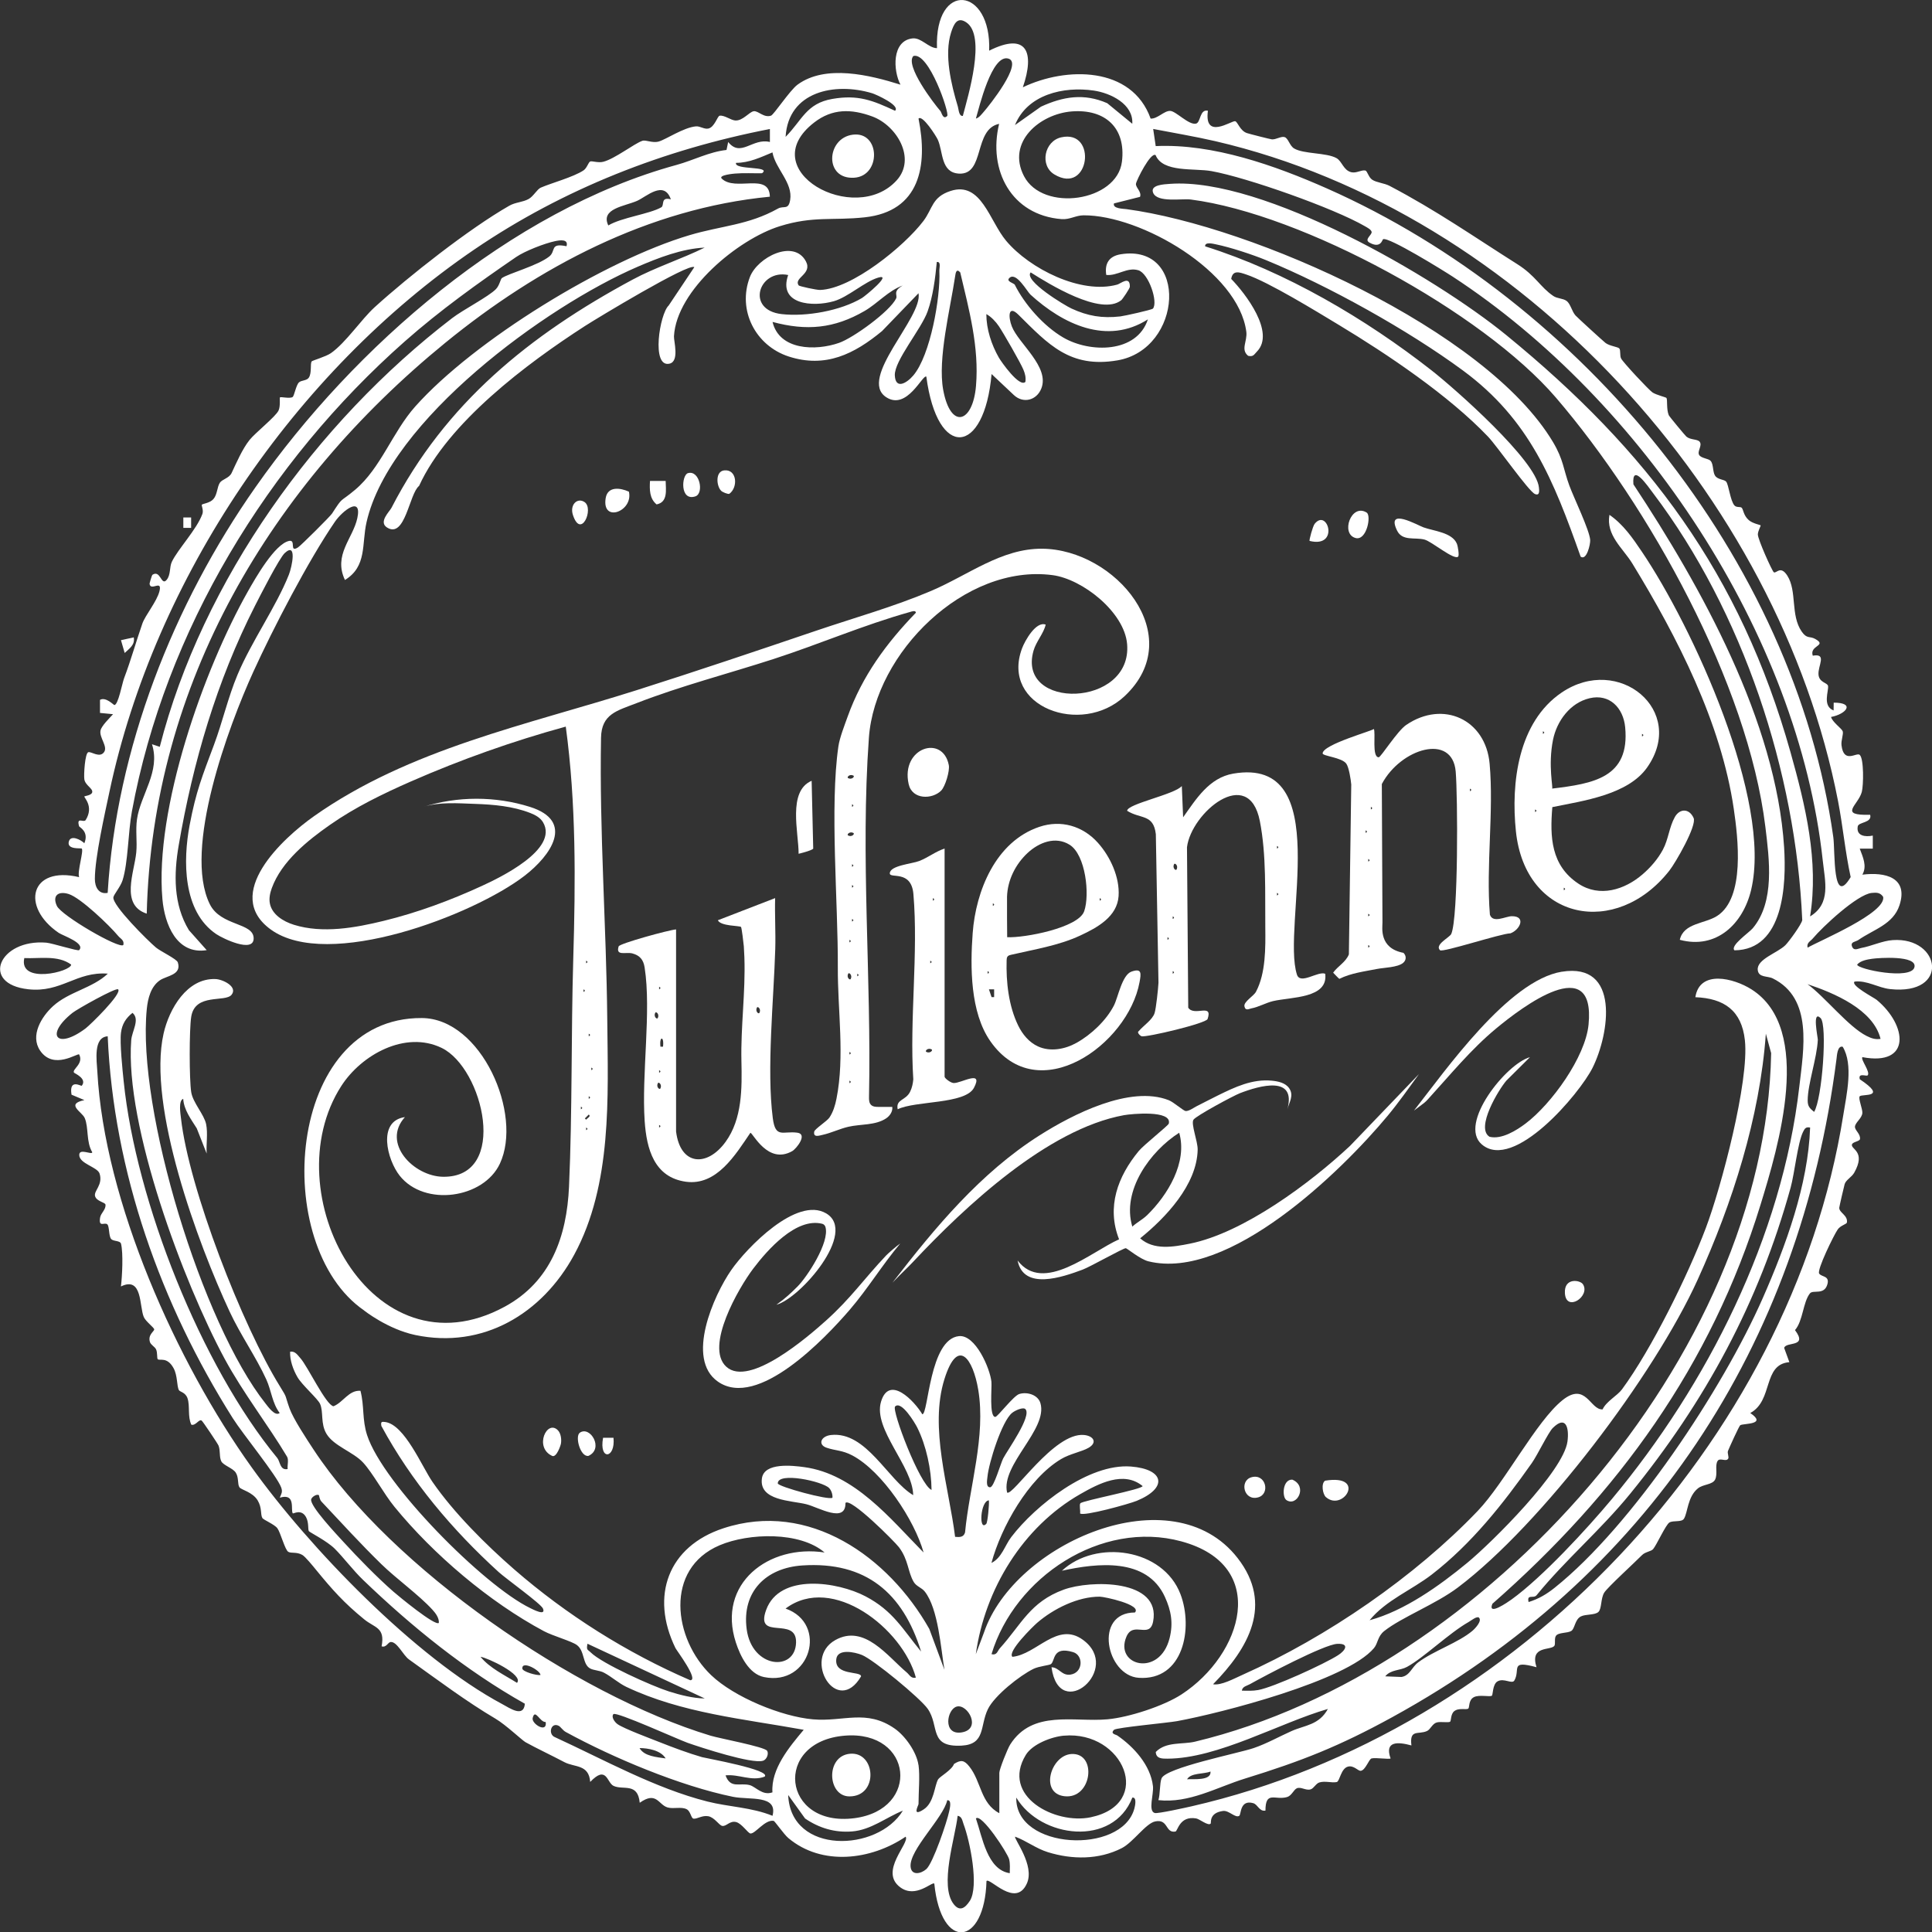 <?xml version="1.0" encoding="UTF-8"?>
<svg id="Ebene_2" data-name="Ebene 2" xmlns="http://www.w3.org/2000/svg" viewBox="0 0 635.01 635.1">
  <rect x="0" y="0" width="635.01" height="635.1" fill="#333333" stroke="none"/>
  <defs>
    <style>
      .cls-1 {
        fill: #fff;
      }
    </style>
  </defs>
  <g id="Ebene_1-2" data-name="Ebene 1">
    <g id="Logo">
      <path class="cls-1" d="M325.05,16.69c12.55-6.32,15.07.55,11.14,12,14.19-6.8,35.81-7,42,10.29,2.24.14,4.41-2.59,6.42-2.53,1.91.06,6.12,4.74,8.5,4.18,1.58-.37,1.17-4.86,3.91-4.22-1.34,9.73,7.78,3.17,8.95,3.43.85.19,1.55,3.11,3.86,3.9.72.25,7.8,2.05,8.23,2.07,1.38.08,2.97-1.07,4.12-.76,1.26.34,1.67,2.85,3.16,3.74,3.18,1.89,10.63,1.33,13.95,3.19,1.81,1.02,2.25,3.98,4.83,4.62,1.67.42,3.27-.8,4.6-.56.74.13,1.01,2.18,2.31,3.04,1.44.95,3.97,1.1,5.71,2.02,15.43,8.09,27.82,16.79,41.97,25.73,6.05,3.82,7.47,7.48,11.83,10.45,1.35.92,3.14.73,4.37,1.63,1.29.95,1.73,3.45,2.93,4.78.62.7,8.96,8.31,9.84,9.01,1.32,1.05,4.18,1.29,4.58,1.86.46.64.09,2.35.56,3.26.68,1.33,9.08,10.31,10.3,11.15s4.46,1.59,4.61,1.82c.4.6-.06,3.72.76,5.67.17.42,5.4,6.72,5.8,7.05,1.37,1.14,3.63.77,4.35,1.68.97,1.23-.89,3.16-.16,4.35.68,1.1,3.02,1.15,3.73,1.9,1.05,1.11.66,3.65,1.51,4.92.9,1.34,2.99,1.18,3.63,1.94.84,1.01,1.35,6.26,2.72,7.82.68.78,1.93.34,2.37.75.61.57.54,2.51,2.37,4.1,1.27,1.1,3.75,1.54,3.88,1.71.1.12-.93,1.92-.92,2.99.02,1.66,4.68,12.03,5.24,12.41.81.56,2.18-2.4,4.43,1.1,3.28,5.1.99,12.96,4.74,18.4,1.74,2.52,2.62,1.41,4.43,2.42,4.14,2.31-1.97,2.05-.79,5.51,4.82-.85,1.61,3.3,1.89,6.27.24,2.57,2.9,2.59,3.12,3.64.33,1.58-1.98,6.61,1.84,8.09l.03-2.56c7.17-.02,4.15,3.76-.87,4.7.41,1.66,3.49,3.79,3.82,4.67.35.96-.59,3.03-.38,4.67.76,6.13,4.92,2.21,5.97,3.11,1.43,1.23,1.27,10.1.69,12.22-1.22,4.42-7.85,7.78,2.76,7.48.69,2.7-3.8,2.34-4.08,3.8-.58,3.13,2.41,3.58,4.94,3.04v4.29s-4.29,0-4.29,0c1.04,2.81,2.47,5.72.86,8.55,7.53-.93,15.19.9,12.2,10.06-2.07,6.31-8.51,7.93-13.49,11.4-.94.65-2.66.56-2.12,2.09.58,1.67,2.02.73,3.04.55,3.31-.59,6.93-2.36,10.36-2.59,15.86-1.08,18.88,18.26-.89,16.1-3.94-.43-7.53-2.92-11.65-2.47-1.45,1.24,6.37,5.28,7.26,6.01,10.06,8.35,11.46,21.87-4.69,18.83-.7.74,2.75,4.92,1.71,5.99-.4.41-3.2-.97-2.57,1.28,9.33,6.24.88,4.75-.01,5.58-.61.57.97,4.26.85,5.53-.16,1.75-2.31,3.07-2.43,4.45-.1,1.21,1.88,2.38,1.65,4.09-.1.79-2.4.89-2.64,1.79-.43,1.63,4.72,2.24.73,9.3-.8,1.41-2.73,2.36-3.13,3.73-.23.79-1.71,7.21-1.76,7.7-.18,1.66,2.9,2.49,2.5,4.93-.09.52-2.08.94-3,2.24-1.28,1.83-6.91,13.34-6.12,14.52s3.47.67,2.73,3.45c-1.02,3.81-4.71,1.76-5.76,3.07-2.29,2.87-2.27,9.05-4.91,12.07,4.36,5.81-2.96,3.66-3.56,5.85l1.71,4.68c-8.86.75-5.21,12.59-12.85,16.72,5.71,3.89-2.2,3.36-3.28,4-.4.24-3.58,7.32-4.03,8.42-.32.78.4,2.04.05,2.59-.73,1.14-2.74-.47-3.49.77-.93,1.53.11,4.23-.8,6.08-.86,1.75-3.93,1.51-5.66,2.91-3.43,2.78-3.32,7.96-4.59,9.98-.77,1.22-3.47.47-4.77,1.23-1.21.71-4.22,7.42-5.37,8.76-.66.76-2.58.88-3.63,1.95-2.28,2.33-11.45,10.69-12.46,12.39-1.15,1.94-.76,5.17-1.86,6.28s-4.21.7-5.79,1.5c-1.98,1-1.97,4.04-3.15,4.77-1.3.8-4.24.42-5.05,1.62-.6.88-.06,2.72-.53,3.3-1.29,1.59-8.11-.21-5.85,7-8.89-2.42-5.22.72-7.26,4.33-.78,1.39-3.48-.95-5.61.36-1.56.95-1.44,4.36-1.78,4.65-.63.53-4.12-.43-5.93.5s-1.41,3.4-1.82,3.74c-.66.54-3.16-.36-4.68.9-1.14.95-.97,3.13-1.29,3.4-.54.46-3.08-.1-4.43.28-1.45.42-2.05,2.29-3.19,2.81-2.83,1.3-5.8-.77-5.12,4.74-4.42-1.21-8.92-1.51-6.85,4.27-.42.38-4.86-.34-6.25,0-.88.21-2.03,3.98-3.6,4.07-.87.05-2.24-1.85-4.12-1.39-2.39.59-2.72,4.86-3.73,5.08-1.6.36-3.78-.45-5.7.13-1.17.36-1.85,2-2.92,2.29-1.59.44-3.21-.97-4.51-.36-1.03.48-1.68,2.42-3.18,2.87-3.96,1.16-7.1-2.21-7.12,4.45-2.01.4-2.5-2.02-4.03-2.44-4.39-1.23-3.93,3.69-4.56,4.14-1.25.9-3.41-1.83-5.33-1.58-4.74.63-3.85,3.93-4.08,4.16-.84.86-3.64-1.51-4.77-1.7-5.49-.95-6.05,4.18-6.82,4.31-3.4.59-2.26-4.22-6.64-3.33-3.1.63-7.21,6.84-10.99,8.78-7.57,3.87-16.32,3.79-24.29,1.33-3.89-1.2-7-3.7-10.75-5.09-.58.58,6.57,9.38,3.83,15.41-3.7,8.17-12.18-2.11-13.26-.84-.6,21.42-14.91,23.21-17.15.86-.72-.77-6.04,4.93-11.12,1.26-7.24-5.23,3.2-14.65,1.69-16.69-11.34,7.7-27.52,9.74-38.56.44-1.45-1.22-4.45-5.59-4.82-5.65-2.89-.47-6.01,4.28-7.61,4.16-.82-.07-2.82-3.25-4.68-3.75-2.12-.57-3.24,1.51-4.61,1.25-1.07-.2-2.5-2.8-4.61-3.18-1.99-.35-3.64.96-4.82.8-.83-.11-.93-2.42-2.24-3.09-1.81-.93-4.3-.02-6.28-.59-3.03-.86-3.61-5.48-9.16-1.54-.64-6.76-5.46-4.06-8.61-5.55-2.22-1.05-2.23-6.99-7.67-1.3-.44-5.86-5.12-4.72-8.5-6.51-3.97-2.1-9.44-4.69-12.75-6.54-1.16-.65-6.46-5.71-9.86-7.72-9.51-5.61-19.12-12.81-28.47-19.5-1.9-1.36-3.91-5.89-6-5.72-.91.08-1.45,1.94-2.98,1.42,1.2-6.27-2.26-6.04-5.71-8.86-6.7-5.45-10.51-9.77-15.85-16.29-.94-1.15-3.51-4.33-4.52-4.9-1.87-1.06-3.59-.44-4.58-1-1.1-.61-2.55-6.31-3.59-7.74-.97-1.32-4.58-2.74-4.96-3.41-.66-1.15-.05-3.31-1.53-5.76-1.68-2.78-5.41-3.46-5.98-4.3-.72-1.08-.15-3.11-1.2-4.8-.96-1.53-4.13-2.41-4.79-3.78-.69-1.45-.24-3.38-.88-5.11-.22-.6-5.13-7.91-5.53-8.22-.88-.68-2.01,1.8-3.43,1.32-1.26-2.72-.39-6.06-1.23-8.63-.66-2.02-2.52-2.14-2.84-2.72-.74-1.32-.4-4.76-1.77-7.24-2.13-3.87-4.58-2.31-5.2-2.94-.3-.3-.03-2.21-.56-3.26-.43-.86-1.71-1.43-2-2.39-.74-2.37,1.4-3.47,1.41-4.12.01-.58-2.8-2.61-3.43-4.09-1.5-3.52-.38-13.51-7.51-10.04.42-3.41.79-10.87.04-14-.28-1.16-2.55-.75-3.27-1.62-.81-.97-.53-4.16-1.26-4.8-.9-.8-2.93,1.2-2.35-2.25.25-1.46,1.97-2.64,1.76-4.24-.1-.75-2.98-1.05-3.43-2.8s2.67-3.67,1.49-7.39c-.69-2.19-6.73-3.23-6.68-6.17.04-2.27,4.29.18,4.27-.86-2.05-3.39-1.13-8.12-2.48-11.24-.88-2.04-6.4-4.57-.1-5.88l-4.23-1.78c-.9-5.44,3.18-2.7,3.37-2.94,1.86-2.34-2.39-4.07-2.55-4.3-.75-1.11,3.27-2.89,1.69-5.98-.51-.58-8.39,5.28-12.85-1.29-3.31-4.89.42-11.09,4.26-14.59,5.2-4.75,12.98-5.9,18.01-10.68-10.38-.78-15.25,6.33-26.14,5.13-15.94-1.75-9.57-16.57,5.9-15.32,1.91.16,10.43,2.86,10.81,2.46,2.16-2.29-5.37-4.76-6.73-5.69-12.53-8.55-9.4-22.13,6.73-18.3-.69-1.79,1.59-8.67.85-9.41-.2-.2-4.8.45-4.27-2.15s4.14-.64,5.13.42c1.61-3.87-1.63-5.26-1.72-5.58-.96-3.3,1.53-1.05,2.16-2.05,2.82-4.51-.67-7.43-.43-7.77.08-.12,2.32-.33,2.57-1.31.34-1.31-2.25-2.26-2.58-4.31-.22-1.35.19-8.7,1.34-8.92,1.07-.2,3.72,2,5.15-.02,1.31-1.85-1.66-4.8-1.17-7.11.33-1.55,2.98-4.07,4.12-5.35l-4.29-.42v-4.29c1.93-1.08,4.46,1.7,4.72,1.7,1.26,0,2.57-7.15,3.19-8.79,2.29-6.06,3.94-12.04,6.01-17.98.95-2.73,4.8-7.29,5.63-10.66.98-3.98-2.92.18-3.26-2.42-.03-.19.79-2.85.91-2.93,2.7-1.85,2.89,3.75,4.67,1.68,1.44-1.68.9-4.19,1.74-5.97,1.96-4.13,8.2-10.65,10.04-15.72.46-1.26-.38-2.79-.17-3.06.25-.33,2.63-.51,3.79-1.84,1.3-1.48,1.21-3.97,2.12-5.37.76-1.16,3.06-1.49,3.87-3.21,1.57-3.34,3.5-7.83,5.88-10.84,1.87-2.36,8.65-7.7,9.56-9.72.65-1.44.29-4.11.44-4.27.28-.32,3.15.48,4.16-.13.54-.33,1.12-3.87,2.07-4.79.8-.79,2.6-.52,3.29-1.62,1-1.59.37-4.46.91-5.3.19-.29,4.68-1.57,6.3-2.7,4.93-3.44,9.98-11.1,14.43-15.14,11.16-10.14,31.08-25.82,44.22-33.33,2.05-1.17,4.41-1.13,6.36-2.21,1.58-.87,2.79-3.21,3.98-3.73,3.45-1.51,10.66-3.44,14.04-5.66,1.16-.76,1.57-2.57,2.19-2.93.52-.3,2.59.53,4.33.08,3.8-.97,10.12-5.94,12.82-6.88,1.21-.42,3.3.83,5.42.22,2.4-.69,8.17-4.62,12.21-4.98,1.36-.12,2.73,1.02,4.08.72,2.08-.46,2.98-4.11,3.72-4.22,1.58-.24,3.64,1.48,5.16,1.57,2.45.14,4.54-2.79,6.01-3.04s3.31,2.25,5.7,1.46c.95-.32,6.19-8.33,8.72-10.19,9.21-6.77,23.81-3.15,33.84,0-2.44-4.61-2.9-14.47,3.98-15.21,2.86-.31,5.25,3.17,8.02,3.21-.81-22.28,17.94-20.17,17.15.86ZM316.46,38.11c1.73-6.61,7.74-26.26,1.18-30.73-2.96-2.02-4.13.44-5.04,3.31-2.33,7.3.04,17.09,2.23,24.36.29.97.32,3.18,1.63,3.06ZM311.33,38.11c.84-.84-6.03-21.17-11.13-19.7-2.81,3.09,6.64,15.49,8.91,18.1.38.44.82,3.01,2.23,1.6ZM320.76,38.97c1.05-.27,1.84-1.38,2.54-2.17,1.83-2.07,13.03-16.11,8.14-17.54-5.47-1.6-9.62,16.11-10.68,19.7ZM294.19,36.4c1.83-1.75-6.35-5.4-7.52-5.75-12.27-3.7-27.58-.63-28.46,14.33,5.4-5.43,6.78-10.99,15.37-12.47,8.45-1.46,13.23.48,20.61,3.9ZM372.16,40.68c.41-6.47-7.13-10.1-12.64-10.91-9.95-1.46-21.84,1.27-25.92,11.34l8.53-6.04c7.31-3.36,14.17-4.49,21.8-1.15l8.23,6.76ZM294.75,59.24c6.45-7.17-.03-18-8.02-20.95-6.96-2.57-13.19-2.62-19.11,1.96-20.33,15.71,13.38,34.28,27.13,18.99ZM352.29,36.62c-10.54.82-21.52,10.09-15.73,21.26,6.2,11.95,30.58,8.44,32.2-4.74,1.38-11.19-5.58-17.36-16.47-16.52ZM328.46,40.69c-8.59,1.7-4.61,16.86-13.28,16.37-6.02-.34-5.15-7.15-6.94-11.14-.49-1.1-5.04-8.32-6.34-6.94,3.14,15.57.44,30.48-17.68,32.45-10.5,1.14-16.89-.52-27.93,2.92-13.66,4.26-33.94,20.97-34.77,36.18-.09,1.58,1.87,8.24-1.47,9-6.07,1.39-3.25-16.32-.26-19.13l8.41-12.58c-1.66-1.57-32.24,16.95-35.93,19.33-19.19,12.38-45.01,31.74-54.53,52.56-3.25,2.56-4.54,17.44-10.53,13.67-2.88-1.81.84-5.25,1.45-6.45,17.73-34.4,45.41-56.81,79.23-75.01,7.62-4.1,15.98-6.73,23.73-10.54-7.51.36-15.16,3.34-22,6.28-30.17,12.99-81.51,50.46-89.14,83.95-1.65,7.23.21,14.53-7.1,19.02-3.91-8.23,2.64-13.65,4.07-20.34,1.6-7.48-4.88-2.43-7.37,1.2-8.78,12.82-20.33,35.08-26.86,49.41-8.05,17.68-23.15,58.21-14.27,76.27,3.61,7.36,14.51,5.96,14.42,11.33-.08,4.81-10.08.01-12.28-1.47-11.08-7.47-10.96-24.26-8.75-35.89,2.11-11.11,4.16-16.08,7.98-26.3,2.84-7.6,4.61-15.58,7.76-23.09,4.56-10.87,12.69-22.33,16.86-32.84,1.06-2.67,2.73-10.86-1.33-7.15-1.81,1.65-8.22,14.25-9.83,17.41-12.55,24.67-20.36,51.41-25.04,78.64-1.63,9.49-1.79,19.46,3.35,27.92l5.85,6.57c-9.92,1.54-13.82-8.57-14.55-16.72-2.64-29.6,13.52-75.46,28.12-101.25,2.45-4.33,8.79-15.48,13.47-16.53,2.49-.56-.05,4.01,2.97,2.12.95-.6,10.55-10.15,11.18-11.12,3.81-5.88,2.27-3.35,7.59-7.82,8.45-7.11,12.27-18.96,19.76-27.37,19.36-21.74,62.31-48.07,90.2-56.33,10.51-3.12,19.28-3.27,29.02-8.72,1.92-1.07,3.44.62,4.01-2.83.94-5.69-4.83-10.21-5.82-15.64-3.86,1.6-7.64,3.44-11.98,3.44-.64,2.45,11.82.94,8.56,3.41-2.96.06-5.93-.14-8.89.11-.28.02-5.44.47-4.4,1.61,4.45,4.46,15.7-2.18,15.86,5.99-39.83,3.85-76.16,23.12-106.67,48.01-57.32,46.77-96.33,111.99-98.14,187.64-8.77-2.86-4.07-13.56-3.44-20.15.34-3.59-.29-7.21.24-10.9,1.16-8.07,7.79-15.69,4.92-24.64l2.56.86c14-54.75,51.49-106.69,96.07-140.88,3.72-2.85,12-7.08,14.43-9.57,1.17-1.2,1.5-3.3,1.95-3.62,2.03-1.46,11.84-4.1,15.6-7.12,2.23-1.79.06-4.51,5.64-3.35.74-2.46-2.22-2-3.8-1.66-3.45.74-9.86,3.22-12.78,5.22-12.41,8.5-24.94,17.45-36.56,27.71-44.97,39.7-78.74,94.97-89.71,154.51-1.26,6.84-1.22,16.77-3.07,22.64-.65,2.06-2.84,4.61-3.01,5.54-.47,2.62,11.41,14.39,13.99,16.54,1.57,1.3,6.81,3.76,7.18,4.87,1.37,4.19-3.68,4.38-5.88,5.9-2.98,2.04-3.96,5.96-4.31,9.4-3.32,33.1,18.21,103.48,39.05,129.74.8,1,3.11,4.32,4.63,3.08-2.45-3.17-2.72-7.33-4.4-11.02-3.34-7.34-8.46-14.58-12.03-22.25-10.42-22.37-27.13-67.56-21.73-91.45,1.81-8.01,7.66-18.31,17.11-17.9,2.34.1,7.31,2.48,5.26,5.13-2.06,2.67-12.04-.69-13.29,7.28-.66,4.25-.66,20.5,0,24.75.54,3.47,4.24,7.33,4.9,10.53.62,3.05-.02,6.54.18,9.66l-3.26-8.29c-1.87-2.99-4.21-6.03-4.45-9.69-1.64.55-.89,4.98-.74,6.32,2.54,23.02,20.23,68.39,32.59,88.27,2.48,3.99,1.46,2.56,3.1,7.15,1.24,3.46,5.69,10.19,7.89,13.53,25.6,38.98,86.02,80.58,130.47,94.04,3.05.93,17.71,3.63,18.61,4.97.58.87-.03,2.87-1.38,3.28-3.64,1.11-20.26-4.32-24.73-5.89-3.02-1.06-23.49-10.37-24.4-9.44-.79.81.28,2.55,1.38,3.32,2.05,1.44,10.83,4.72,13.81,5.9,4.4,1.74,9.41,3.62,13.93,4.92,1.3.37,22.91,4.19,20.57,6.41-4.35,1.64-8.47-.89-12.85-.42,1.66,4.5,4.6,2.34,7.94,3.2,2,.52,4.18,3.57,7.48,2.38-.53-7.7,5.57-14.94,10.28-20.56-19.65-3.57-40.08-5.46-58.31-14.11-2.48-1.18-4.79-3.3-7.34-4.66-1.46-.78-3.37-.72-4.59-1.41-2.54-1.43-1.68-5.71-4.32-7.68-1.7-1.27-7.9-2.99-10.86-4.57-17.89-9.56-36.29-25.18-49.1-40.87-3.51-4.29-7.09-11.05-10.31-14.54s-9.6-5.41-12.01-9.41c-2.05-3.39-.94-7.2-2.13-9.87-.78-1.74-5.95-6.2-7.45-8.83-1.39-2.43-2.51-5.49-2.39-8.32,1.65-.28,2.46,1.11,3.4,2.16,2.41,2.71,8.36,15.35,10.85,15.77,3.19-1.27,5.05-5.37,8.87-5.08,1.31,5.04.51,9.39,2.17,14.54,5.2,16.08,38.35,49.5,53.65,56.89.75.36,5.26,2.76,4.16.13-.66-1.57-12.19-9.83-14.57-12-15.25-13.88-28.7-29.81-38.54-48.01-.21-1.32-.04-1.47,1.28-1.29,6.37.89,12.05,14.65,15.5,19.65,6.99,10.15,17.59,20.7,26.9,28.8,17.17,14.92,36.97,27.4,57.84,36.42,2.92.01-4.47-9.78-4.86-10.57-8.36-17.16-2.4-33.42,15.77-39.38,28.16-9.25,54.31,9.44,67.66,33.08l4.98,13.43c-1.19-7.06-2.01-19.99-6.44-25.68-1.06-1.36-2.76-1.67-3.66-3.19-1.97-3.34-1.7-7.26-4.86-11.42-1.41-1.85-15.94-16.43-17.57-14.55.11,6.87-8.84,1.44-12.86.43-4.93-1.24-15.64-1.11-14.6-8.51.75-5.28,10.03-4.22,13.94-3.68,16.56,2.28,28.23,16.93,39.2,28.06-2.97-10.62-13.55-26.65-23.38-31.88-3.36-1.79-5.63-1.56-8.56-2.58-2.85-.99-1.87-3.79,1.51-4.16,11.59-1.28,18.65,14.79,27.01,19.77-.14-9.5-13.25-21.67-10.58-30.69s10.98-.25,13.58,4.11c2.01.01,2.31-24.73,12.05-25.69,5.4-.53,10.19,10.55,10.66,15,.2,1.91-.81,11.6,1.28,11.55.79-.02,5.96-6.94,7.89-7.53,2.6-.79,6.13.26,6.94,3.02,2.51,8.6-13.07,20.24-10.96,29.37,1.81,1.38,15.41-19.84,25.28-18.92,3.09.29,4.5,2.44,1.54,4.19-2.23,1.32-6.13,1.96-9.11,3.75-10.76,6.46-19.63,22.26-22.85,34.12,3.4-1.67,4.4-5.74,6.5-8.49,8-10.48,25.48-24.27,39.33-23.2,10.95.85,12.32,7,1.89,11.29-2.39.98-17.54,5.21-18.59,4.12.16-.93-.32-2.81.1-3.33.72-.87,20.49-4.6,20.45-5.66-6.23-5.15-14.53-.76-20.48,2.64-18.87,10.79-31.36,31.24-34.34,52.63l2.69-7.15c9.93-29.32,61.83-52.11,83.35-24.47,11.89,15.27,3.54,29.68-8.06,41.49,2.66.48,6.91-1.87,9.73-3.12,27.84-12.43,56.67-32.32,77.26-53.85,8.87-9.27,19.23-29.48,27.86-36.4,7.73-6.19,9.09,3.32,13.18,3.02,1.26-2.68,4.83-4.48,6.37-6.57,9.73-13.22,21.68-37.47,27.56-53.03,5.06-13.39,14.3-48.28,12.84-61.72-1.07-9.81-6.84-13.77-16.28-14.15,1.4-9.09,12.58-6.29,18.44-2.58,20.53,13.02,8.8,51.85,3,70.73-16.27,52.96-46.85,94.97-88.15,131.22-1.7,4.19,5.16-.6,6.3-1.42,10.17-7.34,24.78-23.19,32.97-33.01,31.38-37.64,55.94-86.27,61.6-135.49,1.42-12.37,4.57-29.04-8.7-35.62-1.77-.88-4.73-.19-4.96-2.83-.3-3.51,6.51-5.55,9.09-8.1,1.15-1.14,5.33-6.86,5.54-8.24-2.09-48.67-19.54-101.37-49-140.3-1.76-2.33-7.09-10.21-6.49-2.93,22.33,33.77,46.89,77.97,49.53,119.28.78,12.24-.12,33.76-16.32,33.88-1.52-1.53,4.78-5.78,6.02-7.26,7.31-8.7,5.44-22.64,4.14-33.32-5.74-47.11-38.27-105.47-68.85-141.09-24.12-28.1-83.3-60.37-119.99-65.1-2.92-.38-11.01,1.11-12.38-2.19-1.09-2.63,3.51-2.81,5.55-2.96,30.51-2.22,86.98,30.49,110.51,49.71,46.6,38.08,76.94,78.45,93.42,137.09,4.9,17.45,9.36,35.8,6.44,53.98,6.93-4.21,4.91-11.46,4.17-18.31-8.05-74.54-59.52-151.38-121.65-191.98-2.98-1.95-21.11-13.18-22.88-12.29-.24.12-.75,3.21-4.49,1.1-1.79-1.01.83-2.48.74-3.46-.07-.79-1.51-1.51-2.22-1.92-10.22-5.93-38.78-16.02-50.44-18.11-5.7-1.02-15.98.55-18.34-5.24-1.6-1.17-6.27,8.16-6.46,9.38s1.95,2.62,1.33,4.32l-8.56,2.16c-.51,1.74,3.02,1.74,4.09,1.88,41.47,5.58,118.12,39.5,140.22,76.58,3.48,5.85,3.36,8.86,5.38,14.33,1.5,4.06,6.62,14.61,6.83,17.85.09,1.4-1.19,6.91-3.14,5.45-8.89-25.07-16.73-45-38.67-61.17-17.99-13.26-44.23-27.86-64.81-36.31-4.4-1.81-11.67-4.19-16.29-5.14-.87-.18-3.8-.96-3.64.64,26.43,8.3,52.69,23.75,74.46,40.8,7.73,6.06,34.39,29.62,35.24,38.46.08.87.39,2.84-1.29,2.15-2.08-.86-12.36-15.63-15.43-18.86-12.94-13.57-33.02-27.06-49-36.7-7.3-4.4-23.15-14.16-30.52-16.61-2.18-.73-4.4-1.57-4.9,1.46,4.67,4.79,14.58,17.65,8.45,23.89-.92.93-1.14,1.79-2.88,1.39-2.57-2.08-.2-4.79-.6-7.9-2.57-19.81-34.68-38.38-53.49-38.28-2.58.01-4.53,1.46-7.23,1.25-16.49-1.29-24.23-16.02-20.53-31.32ZM253.05,42.4c-34.8,6.76-67.75,19.6-97.1,39.57-59.1,40.23-105.1,108.11-119.97,178.24-1.58,7.44-4.78,21.59-4.8,28.67-.01,2.7,1.3,5.16,4.21,4.59,2.84-47.32,21.56-94.85,48.66-133.44,32.42-46.18,83.73-90.89,138.38-105.84,5.47-1.5,10.64-4.27,16.36-4.9l.55-2.62c4.16,5.21,7.95-1.41,13.71,0v-4.29ZM379.03,42.4l.83,5.62c18.81-.86,39.17,6.35,56.3,13.93,83.63,37.05,153.55,121.48,166.41,213.2.65,4.66-.34,23.32,5.71,13.13-1.8-8.24-2.55-16.69-4.15-24.97-19.48-100.36-104.3-193.62-204.69-216.91-6.74-1.56-13.62-2.69-20.4-4.01ZM220.5,65.53c-2.25-6.45-8.04-.87-11.09.48-4.07,1.8-12.13,2.52-9.47,8.09,4.33-2.62,13.57-3.75,17.43-5.97,1.08-.62-.36-3.54,3.13-2.61ZM40.54,310.61c.37-1.61-.91-2.03-1.71-3-2.84-3.43-12.33-12.53-16.25-13.76-3.43-1.08-5.46.5-3.89,3.9,1.47,3.17,20.45,14.22,21.84,12.86ZM594.12,311.47c4.16-2.38,25.84-11.39,24.84-16.69-.99-1.46-2.18-1.45-3.78-1.29-4.75.49-16.12,11.12-19.36,14.98-.81.96-2.08,1.39-1.7,3ZM7.99,314.9c-1.94,8.72,15.38,4.49,15.4,2.14-4.39-3.2-10.36-1.9-15.4-2.14ZM615.34,315.13c-1.64.24-3.79.59-4.93,1.91,0,1.55,17.82,5.17,18.83.85.94-3.99-11.84-3.06-13.9-2.76ZM618.1,341.46c-2.38-9.68-15.32-15.09-23.99-17.98,5.73,4.2,13.43,14.02,19.4,17.01,1.56.78,2.8,1.23,4.59.97ZM38.83,325.18c-.68-.69-13.47,6.5-14.99,7.71-9.16,7.27-5.23,12.27,4.28,5.14,1.5-1.12,12.09-11.45,10.71-12.85ZM94.32,478.74c-6.06-10.18-14.43-20.91-20.5-32.16-13.48-24.99-32.82-76.66-30.69-104.68.23-3.03,2.97-6.85.42-8.99-2.19,1.73-3.41,3.68-3.78,6.49-.44,3.33.5,12.33.89,16.09,4.04,39.34,25.4,93.31,50.47,123.72.98,1.19.86,4.14,3.41,3.64-.14-1.26.43-3.04-.21-4.1ZM598.38,334.61c-2.87-2.77-.87,6.38-.9,7.15-.29,6.1-3.33,14.51-3.33,19.98,0,1.96.73,2.57,2.11,3.72,2.66-4.28,4.43-28.62,2.13-30.84ZM436.44,561.7c-15.85,4.57-36.11,16.28-52.71,16.34-1.67,0-3.77.06-3.85-2.2,3.38-3.49,8.76-2.4,12.9-3.39,95.32-22.84,187.57-126.56,189.36-226.31l-1.74-6.39c-1.97,27.57-11.02,55.79-22.41,80.85-14.28,31.44-51.22,80.36-78.79,101.16-7.29,5.5-18.51,9.8-24.23,14.33-2.22,1.76-2.01,3.98-3.38,5.62-9.05,10.76-50.35,21.36-64.7,23.99-3.1.57-19.99,2.11-20.73,2.85-1.35,1.35.55,1.51,1.12,1.9,5.4,3.72,10.87,9.72,11.67,16.6.31,2.66-1.69,8.23.6,8.85,1.01.27,10.21-1.77,12.17-2.22,106.06-24.29,196.99-119.3,214.13-227.18,1.08-6.77,3.37-16.6-.19-22.45-1.75-.48-1.9,2.94-2.03,3.94-12.08,94.63-62.08,170.36-146.05,216.42-17.37,9.53-29.65,14.39-48.38,20.17-9.29,2.87-18.32,8.2-28.46,7.09.61-1.99.4-5.46,1.02-7.12,1.32-3.55,25.33-8.29,30.29-9.99,4.33-1.48,8.27-3.73,12.42-5.58,4.42-1.97,9.07-1.96,11.98-7.29ZM35.4,340.61c-4.81.29-3.61,8.01-3.41,11.55,2.31,42.71,26.03,95.64,50.71,130.1,18.9,26.4,53.73,62.53,82.39,77.85,2.4,1.28,7.06,4.61,7.42-.13-19.42-10.93-37.15-25.29-53.16-40.68-3.32-3.19-6.47-7.43-9.37-10.31-2.48-2.46-8.13-5.32-8.45-5.72-.39-.48.06-2.8-.95-4.64-1.54-2.79-4.16-1.03-4.33-1.21-.85-.96,1.15-6.79-4.29-5.16.5-1.31,1.02-1.84.46-3.36-1.45-3.92-12.65-17.6-15.9-22.75-23.61-37.4-39.2-81.01-41.12-125.55ZM594.96,370.6c-1.44-.28-1.79.32-2.36,1.49-1.74,3.57-2.77,13.59-4.05,18.23-10.47,37.89-28.03,70.3-52.74,100.65-9.69,11.9-21.29,21.72-30.76,33.34-1.02,1.25-3.28-.52-2.63,2.25,3.3-1.03,5.89-2.56,8.57-4.7,25.55-20.42,55.26-65.32,68.42-95.25,7.55-17.16,14.9-37.22,15.54-56ZM313.91,505.13c1.5.13,2.79.18,3.28-1.43,1.46-15.22,6.88-31.64,4.34-46.9-1.68-10.11-6.69-17.58-11.1-3.56-5.07,16.09,1.49,35.66,3.49,51.89ZM306.18,489.71c-.05-6.66-1.74-14.6-4.72-20.55-.71-1.41-5.19-8.97-7.26-6.87-1.19,1.21,8.08,25.7,11.98,27.42ZM337.03,463.15c-.74-.75-3.34.41-4.35,1.22-3.41,2.71-7.72,16.56-8.12,21.03-.08.87-.64,3.5.9,3.44,1.24-.05,3.4-7.76,4.25-9.45,1.31-2.59,9.54-13.97,7.32-16.24ZM450.15,532.54c11.44-3.08,22.99-11.34,32.11-18.87,8.16-6.74,31.63-30.05,32.94-39.9.58-4.41-.46-8.76-4.84-4.41-1.45,1.44-5.02,8.87-6.89,11.53-9.45,13.41-19.76,26.48-32.82,36.59-6.66,5.15-15.1,8.46-20.49,15.06ZM272.52,489.09c-2.2-2.23-16.89-5.39-16.88-1.53,0,1.06,16.92,5.67,17.97,4.71.1-1.07-.36-2.44-1.1-3.18ZM104.8,491.43c-.67-.48-2.31.56-2.52,1.36-.56,2.13,8.62,11.82,10.67,14.07,4.73,5.17,11.07,11.66,16.32,16.25,1.52,1.33,13.78,11.49,14.97,10.3.12-1.62-1.07-3.2-2.1-4.32-4.43-4.85-11.89-10.2-16.76-14.95-6.85-6.68-13.19-13.65-19.72-20.6-.67-.71-.75-2.05-.85-2.12ZM324.17,500.85c.45-.48,1.01-6.46.86-7.71-2.79.1-3.43,10.44-.86,7.71ZM301.9,580.11c.5,3.57,0,8.99,0,12.85,0,.4-2.33,4.42,1.73,1.73,3.42-2.26,3.49-7.76,4.71-9.85.52-.89,4.54-3.07,5.22-5.06,2.27-1.45,3.36-1.26,5.01.8,3.99,4.98,3.66,12.11,9.89,15.38v-13.28c0-1.15,2.71-7.94,3.57-9.29,7.35-11.55,20.93-7.29,31.98-8.29,7-.63,18.48-4.36,24.36-8.2,19.96-13.03,29.12-42.37-.11-50.29-26.36-7.14-54.75,11.82-62.37,37.08,1.83.45,1.92-1.02,2.76-1.95,7.04-7.78,9.91-15.23,21-19.27,8.75-3.19,32.04-3.51,29.36,10.48-1.13,5.88-6.51-.31-8.77,4.98-4.08,9.57,10.93,13.49,14.19.47,1.23-4.92.51-9.02-1.56-13.55-5.93-12.99-22.17-11.14-33.84-8.58,11.18-10.42,33.26-7.37,38.98,7.73,4.22,11.15.96,28.46-13.73,27.46-10.68-.73-14.93-21.45-1.25-21.47,2.35-2.55-10.01-5.19-11.57-5.2-7.22-.03-15.24,3.99-20.59,8.61-1.34,1.16-9.87,9.51-8.11,11.16,7.99-.79,14.75-11.71,23.16-5.6,13.17,9.57-7.81,27.48-10.31,9.03,2.5.04,3.32,2.84,6.22,2.42,4.22-.61,4.34-6.35.89-7.39-6.91-2.08-5.85,2.89-7.3,3.93-.57.41-3.9.68-5.72,1.56-4.5,2.19-12.84,8.79-15.01,13.27-2.65,5.47-.71,11.55-8.63,11.97-10.87.58-7.17-6.41-11.13-12.09-2.43-3.48-17.8-16.18-21.68-17.73-2.33-.93-7.97-2.16-8.38,1.39-.64,5.56,8.1,3.82,8.15,5.66-7.83,13.36-19.52-5.71-8.48-11.92,9.55-5.37,17.21,5.38,23.49,10.64.96.81,1.39,2.08,3,1.7-4.31-16.01-27.41-34.29-42.83-22.7,14.1,4.94,8.16,25.66-7.11,22.51-4.93-1.02-7.79-6.95-9.22-11.34-6.32-19.36,10.77-32.41,29.16-29.6-8.09-6.94-24.89-6.46-34.51-2.37-18.25,7.76-15.2,30.81-2.79,42.68,7.55,7.22,23.11,13.63,33.46,14.53,10.11.88,17.55-3.48,26.92,3.07,3.47,2.43,7.17,7.72,7.77,11.94ZM302.75,542.84c-5.97-19.3-18.18-29.68-39.02-28.31-11.92.78-19.96,8.58-18.31,20.96,1.72,12.95,16.01,14.06,16.23,4.36.2-8.86-13.58-.34-9.84-10.68,4.42-12.24,23.58-9.27,32.68-4.48,9.05,4.76,12.13,10.71,18.26,18.15ZM486.13,531.7c-.64-.65-2.67.99-3.34,1.37-6.57,3.73-14.69,11.7-20.33,14.8-2.29,1.26-5.32.83-7.16,3.11l5.34.21c2.77-.45,3.31-3.16,5.48-4.79,5.09-3.83,13.24-6.47,17.87-10.41.96-.82,3.17-3.23,2.13-4.28ZM231.64,558.25l-38.55-17.99c-.42,2.2.04,1.83,1.05,2.84,3.72,3.71,20.26,11.11,25.69,12.83,3.69,1.17,7.92,2.26,11.81,2.32ZM408.16,555.68c1.79.05,3.58.12,5.37-.2,5.03-.9,21.74-8.54,26.26-11.44,2.58-1.65,3.76-3.94-.27-3.74-4.35.21-23.82,10.52-28.75,13.28-.95.53-2.4.72-2.6,2.1ZM169.93,553.12c2.32-2.66-9.88-8.32-11.99-8.56,3.08,3.76,7.92,6,11.99,8.56ZM177.65,550.54c-.03-1.47-6.12-4.92-5.98-2.13.05,1.02,4.72,2.37,5.98,2.13ZM314.49,560.91c-3.29.84-4.71,9.45,1.51,8.51,6.79-1.03,2.11-9.43-1.51-8.51ZM179.36,565.99c-1.93.15-3.51-4.66-4.28-1.29-.43,1.89,4.86,5.14,4.28,1.29ZM253.91,596.82c1.83-7.01-7.59-5.13-13.02-6.25-17.34-3.56-39.39-12.8-54.95-21.31-.96-.53-1.68-1.7-2.28-2.01-2.62-1.36-3.67,2.85-1.18,3.76,16.02,7.36,32.85,16.77,50.01,21.11,7.11,1.8,14.55,1.9,21.42,4.7ZM277.74,570.47c-23.82,1.88-20.74,30.24,3.1,27.13,21.83-2.85,19.23-28.89-3.1-27.13ZM349.72,570.47c-4.06.35-10.38,2.76-12.56,6.34-8.27,13.57,9.61,22.96,21.34,20.49,20.97-4.42,10.79-28.52-8.79-26.82ZM218.78,577.96c-1.57-2.66-5.71-3.38-8.57-3.41,1.49,2.73,5.78,2.99,8.57,3.41ZM397.87,582.26c-2.16.91-6.49.37-7.7,2.56,1.82-.19,8.02.63,7.7-2.56ZM296.76,595.12c-5.58,2.26-10.48,6.35-16.72,6.84-5.65.44-10.8-1.1-15.43-4.26l-5.55-7.72c.8,19.73,29.46,18.74,37.69,5.15ZM372.18,590.83c-6.37,16.34-30.13,13.4-38.15,0-.41,17.17,34.64,18.85,38.8,3.65.22-.79.93-3.83-.65-3.65ZM311.34,591.69c-1.25,5.8-12.51,16.29-12.05,21.84.25,2.97,3.32,2.42,5.15.83,2.22-1.93,6.84-15.6,7.54-19.02.18-.87.96-3.8-.64-3.64ZM318.74,624.82c3.13-4.79.04-19.78-2.03-25.25-.41-1.09-.5-2.52-1.95-2.76-.78,7.14-6.12,23.01-1.26,29.1,1.97,2.47,3.71,1.24,5.24-1.1ZM331.89,615.67c.03-1.5.15-3.03-.19-4.51-.47-2.04-9.19-15.32-10.94-13.47,2.13,6.08,3.67,16.87,11.13,17.99Z"/>
      <path class="cls-1" d="M43.97,209.5c.44,2.49-1.44,3.63-2.99,5.12l-1.22-4.21,4.22-.92Z"/>
      <rect class="cls-1" x="60.26" y="170.08" width="2.56" height="3.42"/>
      <path class="cls-1" d="M119.68,430.72c-30.95-21.23-25.81-96.4,18.98-96.11,19.57.13,33.28,31.63,25.63,47.89-5.39,11.46-24.77,14.2-32.91,3.94-4.15-5.23-7.43-17.99,1.71-19.27-7.75,8.58,2.91,19.47,12.52,19.61,21.78.32,13.3-35.74-.48-42.37-11.91-5.74-26.32,2.22-32.96,12.55-22.45,34.92,10.04,96.2,53.69,72.54,15.18-8.23,20.44-23.08,21.17-39.5,1.11-24.9.66-49.87,1.39-74.79.75-25.47.98-51.09-2.46-76.39-17.39,4.77-34.43,10.81-50.95,18.05-9.18,4.03-18.26,8.45-26.5,14.2-7.4,5.16-15.96,12.05-19.16,20.8-.59,1.62-.97,3.37-.65,5.06.69,3.64,4.37,5.93,7.91,7.03,9.45,2.94,20.14.99,29.53-1.3,11.03-2.69,21.91-6.72,32.23-11.47,5.73-2.63,25.38-11.99,20.12-20.92-.89-1.51-2.53-2.4-4.16-3.04-5.76-2.26-12.07-2.8-18.2-3.01-5.6-.19-11.68-.71-17.09,1.01,11.35-3.59,23.81-3.6,35.16-.02,14.85,4.68,6.82,16.01-1.77,22.63-16.73,12.9-64.72,31.31-83.47,17.64-15.92-11.61,3.93-29.93,14.21-37.19,31.46-22.2,69.98-29.99,105.98-41.41,19.85-6.3,39.59-12.96,59.31-19.65,12.33-4.18,25.45-7.85,37.64-13.04s23.03-13.95,36.45-13.84c23.97.19,48.21,28.66,27.07,48.48-14.15,13.26-40.84,3.47-33.7-15.71.97-2.6,4.63-9.05,7.78-7.82-.67,2.92-3.13,5.52-4,8.57-5.62,19.65,32.55,18.74,30.76-2.2-.9-10.49-14.65-21.34-24.5-22.64-28.86-3.81-58.37,25.57-60.37,53.45-2.82,39.27.86,78.72.04,118.04-.02.94,0,2,.69,2.65.62.6,1.58.64,2.44.64,1.51,0,3.02,0,4.52.01.18,1.48-.77,2.92-2.01,3.75-3.52,2.36-8.41,1.85-12.37,2.76-2.92.67-5.73,2.06-8.48,2.66-1.18.26-3.18,1-2.79-1.07.16-.85,4.23-3.46,4.99-4.6,1.25-1.88,1.88-4.01,2.32-6.2,2.77-13.97.36-29.03.44-43.17.11-21.15-2.69-52.86.19-72.65.4-2.79,2.05-7.01,3.05-9.8,4.77-13.29,12.69-24.07,22.43-34.13-.1-.87-1.32-.41-1.95-.23-15.23,4.27-29.78,10.57-44.81,15.45-15.05,4.88-30.38,8.81-45.15,14.55-6.35,2.47-11.45,3.52-11.59,11.37-.56,30.89,1.75,61.74,2.05,92.63.24,25.46,1.65,54.18-10.88,77.28-10.52,19.39-29.96,31.04-52.22,26.37-9.07-1.91-16.8-8.04-16.8-8.04ZM280.48,254.92c-1.2-.62-2.29.54-1.71.84,1.2.62,2.29-.54,1.71-.84ZM280.05,264.34v.86c.56-.29.56-.57,0-.86ZM280.48,273.77c-1.2-.62-2.29.54-1.71.84,1.2.62,2.29-.54,1.71-.84ZM280.05,284.05v.86c.56-.29.56-.57,0-.86ZM280.05,290.9v.86c.56-.29.56-.57,0-.86ZM280.05,302.04v.86c.56-.29.56-.57,0-.86ZM279.2,308.9v.86c.56-.29.56-.57,0-.86ZM192.65,315.75v.86c.56-.29.56-.57,0-.86ZM279.62,321.75c.62-1.2-.54-2.29-.84-1.71-.62,1.2.54,2.29.84,1.71ZM281.77,320.04v.86c.56-.29.56-.57,0-.86ZM191.79,325.18v.86c.56-.29.56-.57,0-.86ZM193.51,339.75v.86c.56-.29.56-.57,0-.86ZM279.2,345.75v.86c.56-.29.56-.57,0-.86ZM194.36,350.89v.86c.56-.29.56-.57,0-.86ZM279.2,355.17v.86c.56-.29.56-.57,0-.86ZM193.51,360.31v.86c.56-.29.56-.57,0-.86ZM190.93,363.74v.86c.56-.29.56-.57,0-.86ZM193.51,366.33l-1.28,1.28.4.4c.47-.55,1.73-1.12.87-1.68ZM192.65,370.6v.86c.56-.29.56-.57,0-.86Z"/>
      <path class="cls-1" d="M368.49,98.7c-6.64,5.24-23.73-5.37-29.73-9.17-2.36,2.71,11.26,10.89,13.4,11.87,5.41,2.49,10.07,3.28,16.07,2.6,1.26-.14,10.35-2.15,10.71-2.57,1.78-2.08-1.38-11.59-4.81-12.61-3.69-1.09-6.82,1.92-10.52,1.55-.6-3.75.92-6.18,4.76-6.8,22.36-3.58,20.41,31.22-1.11,34.88-15.6,2.65-22.73-5.31-32.53-15.01-3.39-3.36-3.37.73-2.16,3.84,2.22,5.68,12.49,13.28,9.7,20.4-1.55,3.95-6.01,5.07-9.09,2.11l-7.27-6.85c-2.34,26.8-17.81,28.3-21.44.86-1.19-.9-6.34,11.21-13.18,6.76-9.44-6.14,12.12-26.28,10.61-34.18l-11.98,12.43c-9.15,7.56-18.59,12.28-30.67,8.37-10.89-3.53-16.97-15.17-12.78-26.11,2.5-6.53,14.43-12.6,18.41-5.18,2.25,4.2-4.13,5.37-2.38,7.91.2.3,5.92,1.54,7.05,1.5,10.49-.34,27.71-14.44,33.93-22.63,3.16-4.17,2.76-7.87,8.94-9.9,10.1-3.32,12.8,9.88,18.29,16.39,7.72,9.17,24.56,17.67,36.49,14.39,1.14-.31,4.23-3.07,4.16.7-.01.55-2.4,4.09-2.85,4.45ZM307.91,86.11c-.5,5.26-1.25,11.28-3.03,16.26-2.08,5.82-10.99,16.25-10.77,21.01s3.93,2.56,6.09.01c5.62-6.65,8.94-25.7,8.55-34.3-.05-1.04.65-3.18-.85-2.98ZM259.06,90.39c-9.66-1.99-14.09,11.49-2.14,12.85,8.06.92,19.42-1.1,26.41-5.3,1.03-.62,10.19-8.14,5.31-6.69-4.45,1.32-9.91,6.41-14.54,7.74-7.03,2.02-18.44,1.11-15.04-8.61ZM315.61,89.53c-1.28-1.41-1.51.14-1.68,1.3-1.6,10.75-5.79,27.13-3.92,37.31,2.42,13.17,9.74,10.99,10.78-1.3,1.08-12.74-2.29-25.08-5.18-37.31ZM377.3,104.96c-13.47,8.59-27.97,1.57-38.59-8.11-1.12-1.02-4.58-7.4-6.82-5.6-1.52,1.23,1.36,1.77,1.66,2.36,3.18,6.37,9.41,13.53,15.92,17.33,8.77,5.11,24.17,5.21,27.82-5.98ZM296.76,93.82c-4.77,1.69-8.25,5.87-12.59,8.39-9.98,5.79-19.07,6.62-30.25,3.6,2.22,9.31,14.08,9.61,21.88,6.88,4.68-1.64,16.7-10.34,18.74-14.6.55-1.14-1.26-2.29,2.22-4.28ZM337.03,125.52c.2-1.49-.1-2.67-.67-4.04-.97-2.33-6.49-11.92-8.04-14.24-1.01-1.5-2.53-3.13-4.13-4,0,4.93,1.69,10.08,4.11,14.3.8,1.4,6.81,9.97,8.73,7.97Z"/>
      <path class="cls-1" d="M379.9,274.18c-.78-6.73-5.02-4.89-9.43-7.69.03-2.28,15.6-5.35,17.97-8.14l.43,10.28c4.26-5.98,8.53-13,16.49-14.36,33.67-5.74,15.79,50.05,20.92,66.07,1.1,3.42,6.88-1.24,9.29-.29,1.07,8.16-11.19,7.6-17.14,8.99-2.3.54-4.88,2-7.07,2.38-.77.13-2.01.99-2.34-.67-.3-1.5,3.04-3.36,3.79-4.77,3.25-6.11,3.14-14.52,3.07-21.14-.12-11.37.4-23.8-1.79-34.95-3.65-18.63-22.56-2.76-23.95,8.57l.41,52.75c2.01,3.02,8.19-1.67,6.36,3.72-.49,1.44-20.01,6.07-21.71,5.67-.29-.07-1.71-1.23-.9-1.7,1.48-1.79,4.51-3.7,5.2-5.95.49-1.57,1.17-7.95,1.27-9.95M419.73,278.05v.86c.56-.29.56-.57,0-.86ZM386.73,285.76c.62-1.2-.54-2.29-.84-1.71-.62,1.2.54,2.29.84,1.71ZM419.73,293.47v.86c.56-.29.56-.57,0-.86ZM385.45,301.19v.86c.56-.29.56-.57,0-.86ZM383.74,308.04v.86c.56-.29.56-.57,0-.86ZM385.45,319.18v.86c.56-.29.56-.57,0-.86Z"/>
      <path class="cls-1" d="M444.14,257.93c-.15-1.68-.76-5.71-1.64-6.93-1.47-2.06-7.8-2.48-7.78-3.38.07-2.98,17.07-7.59,16.82-8.05.7,1.25-.71,9.34,1.62,9.33.7,0,6.08-8.62,9.05-10.64,12.15-8.25,26.11-1.77,27.4,12.76,1.41,15.82-1.22,33.58.09,49.61.98,2.96,5.16.53,7.2.51,4.77-.04,2.73,4.47-.45,5.63-3.21.07-22.31,6.39-23.15,5.55-1.86-1.85,3.19-4.19,3.7-5.35,2.36-5.32,2.14-45.48,1.46-53.38-1.1-12.79-18.12-7.57-24.28,4.11l.21,45.52c0,1.71-1.16,8.44,6.9,9.96.94.91,1.05,2.34-.12,3.31-1.84,1.51-6.35,1.54-8.59,1.99-4.07.81-8.59,1.36-12.33,3.24-.13.07-1.77-1.74-2.07-2.02,1.5-2.13,4.16-3.45,5.17-6.02l.78-55.75ZM483.14,259.2v.86c.56-.29.56-.57,0-.86ZM450.58,265.2v.86c.56-.29.56-.57,0-.86ZM448.86,272.91v.86c.56-.29.56-.57,0-.86ZM449.72,282.33v.86c.56-.29.56-.57,0-.86ZM449.72,300.33v.86c.56-.29.56-.57,0-.86ZM449.72,310.61v.86c.56-.29.56-.57,0-.86Z"/>
      <path class="cls-1" d="M222.21,371.88c1.37,11.23,10.16,11.85,16.28,3.42,5.5-7.58,5.4-17.66,5.2-26.6-.25-11.27,1.36-22.52.98-33.82,0-.11,0-.22-.01-.33-.04-1.17-.1-2.33-.18-3.5-.07-.98-.7-6.13-.92-6.37-.44-.47-6.67-.21-7.62-2.21l18.83-7.28c-.15,5.56.2,11.17.04,16.74-.49,16.46-2.88,39.6-.81,55.58.88,6.83,3.36,4.12,8.09,4.79,3.47.49-.35,5.28-1.7,6.05-8.05,4.55-12.93-6.04-13.76-6.02-4.86,7.15-11.06,17.49-21.2,16.08-10.47-1.46-12.91-10.85-13.54-19.91-1.06-15.39,2.24-36.15-.02-50.54-.39-2.5-1.56-3.92-3.99-4.58-2.14-.59-5.62.99-4.54-2.33.31-.94,16.42-5.38,18.87-5.57v66.41ZM216.64,324.32v.86c.56-.29.56-.57,0-.86ZM249.62,332.89c.62-1.2-.54-2.29-.84-1.71-.62,1.2.54,2.29.84,1.71ZM216.2,334.6c.62-1.2-.54-2.29-.84-1.71-.62,1.2.54,2.29.84,1.71ZM217.92,344.03c.43-3.56-1.27-3.56-.84,0h.84ZM216.64,351.74v.86c.56-.29.56-.57,0-.86ZM217.06,357.74c.62-1.2-.54-2.29-.84-1.71-.62,1.2.54,2.29.84,1.71ZM216.64,369.74v.86c.56-.29.56-.57,0-.86Z"/>
      <path class="cls-1" d="M510.22,265.29c-.83,9.87-.43,19.16,8.54,25.13,6.98,4.65,15.23,2.05,21.14-3.06,2.65-2.29,4.99-4.99,6.66-8.09,1.83-3.4,2.05-7.38,3.93-10.73,1.59-2.83,4.72-2.91,6.17.32,1.12,2.49-5.96,14.75-7.98,17.31-17.46,22.19-47.36,16.48-50.43-12.94-1.67-15.97.75-35.91,15.03-45.6,18.74-12.72,41.27,5.95,28.08,24.65-6.32,8.96-21.08,10.95-31.13,13ZM510.13,259.2c13.46-1.64,25.64-3.51,24.03-20.18-.61-6.33-5.1-11.09-11.71-9.52-6.38,1.51-10.76,7.48-12.01,13.68-1.7,8.47.14,15.97-.31,16.02ZM507.13,240.35v.86c.56-.29.56-.57,0-.86ZM539.7,241.2v.86c.56-.29.56-.57,0-.86ZM504.56,266.05v.86c.56-.29.56-.57,0-.86ZM513.99,291.76v.86c.56-.29.56-.57,0-.86Z"/>
      <path class="cls-1" d="M331.25,314.3s-.08.08-.11.13c-.24.32-.26.75-.28,1.16-.21,7.12.64,15.01,3.8,21.49,1.41,2.89,3.59,5.53,6.52,6.86,4,1.83,8.83.96,12.67-1.19,4.81-2.69,9.71-7.31,12.26-12.23,1.36-2.62,2.66-10.09,5.8-11.18,3.42-1.19,3.17.59,2.63,3.49-3.75,20.48-33.36,41.76-49.01,19.43-6.68-9.52-6.65-24.5-5.83-35.57,1.02-13.84,7.55-30.09,21.9-34.92,7.12-2.4,14.29-.31,19.26,5.24,4.05,4.51,7.21,11.33,6.8,17.5-.45,6.8-7.01,10.38-12.63,12.99-7.16,3.33-15.08,4.53-22.71,6.32-.38.09-.79.2-1.07.47ZM331.04,308.04c5.6.28,23.4-3.06,25.31-8.53,1.91-5.47.47-18.55-4.78-21.85-4.65-2.91-10.04-.78-13.75,2.63-4.02,3.7-6.66,8.97-6.83,14.46-.03,1.1.02,13.29.05,13.29ZM361.46,295.19v.86c.56-.29.56-.57,0-.86ZM326.33,296.9v.86c.56-.29.56-.57,0-.86ZM324.61,319.18v.86c.56-.29.56-.57,0-.86ZM326.75,325.18h-1.71s.87,2.56.87,2.56h.84s0-2.56,0-2.56Z"/>
      <path class="cls-1" d="M334.47,414.3c8.43,11.09,24.1-2.85,33.35-6.96-4.18-10.63-.45-20.66,6.48-29.04,1.67-2.02,9.7-8.35,9.86-9,1.13-4.52-12.34-3.2-14.76-2.76-25.12,4.59-52.27,30.07-69.24,48.16-2.08,2.22-3.55,3.46-6.82,6.89,13.94-18.06,28.89-36.09,48.38-48.44,10.79-6.84,29.67-16.54,42.42-11.54,1.65.65,4.84,3.53,5.59,3.57,1.08.06,2.68-1.13,3.59-1.59,2.32-1.17,4.63-2.38,6.96-3.53,5.62-2.76,11.31-5.48,17.75-4.86,2.04.2,4.49.69,5.72,2.52,1.59,2.35,0,4.56-.61,6.86,3.03-11.22-9.12-7.77-15.57-5.28-2.18.84-14.53,7.49-15.31,8.74-.87,1.4,1.44,7.11,1.39,9.83-.23,11.54-10.53,22.38-18.9,29.14,4.47,3.99,10.91,2.84,16.31,1.76,17.64-3.53,39.64-19.94,52.67-32.14l22.67-23.61c-3.35,4.6-6.65,9.32-10.29,13.7-15.36,18.48-52.32,54.36-78.65,47.85-2.72-.67-7-4.28-7.43-4.31-.79-.07-11.62,6.08-14.16,7.03-6.61,2.47-19.46,6.96-21.4-2.98ZM377.01,399.43c6.79-6.62,13.36-17.41,10.57-27.12-9.49,6.03-18.98,19.01-15.41,30.85,1.43-1.32,3.47-2.39,4.83-3.73Z"/>
      <path class="cls-1" d="M310.47,278.91v74.98c0,.51,1.96,2.02,2.95,2.08,2.45.15,9.95-4.59,6.7,1.57-2.88,5.45-19.31,4.21-25.07,7.06-.68-3.36,2.61-2.78,4.08-5.76.63-1.27.93-2.68,1.05-4.09-1.27-19.69,1.7-41.45.04-60.88-.69-8.11-7.8-4.95-7.76-6.83.06-2.57,7.31-3.12,9.67-4.04,2.99-1.17,5.38-3.14,8.33-4.09ZM306.62,295.19v.86c.56-.29.56-.57,0-.86ZM305.76,315.75v.86c.56-.29.56-.57,0-.86ZM306.18,344.9c-1.2-.62-2.29.54-1.71.84,1.2.62,2.29-.54,1.71-.84Z"/>
      <path class="cls-1" d="M552.12,308.89c1.25-5.56,8.21-5.22,12.28-7.85,9.25-5.97,6.85-25.67,5.46-35.17-4.17-28.41-18.54-56.44-33.33-80.63-3.07-5.03-8.72-9.27-7.54-16.02,4.56,3.15,7.59,7.57,10.63,12.07,16.73,24.73,42.94,81.77,35.94,111.21-2.66,11.18-11.41,19.63-23.44,16.4Z"/>
      <path class="cls-1" d="M271.31,403.29c-.15-.51-.55-.93-1.07-1.06-8.52-2.13-17.91,8.46-22.66,14.73s-16.03,25.68-8.87,32.25c7.57,6.94,27.09-10.05,32.8-15.18,8.2-7.36,12.38-13.6,19.76-21.4.52-.55,3.48-3.18,4.62-3.91-5.9,7-10.7,14.94-16.68,21.87-8.02,9.3-30.15,32.67-43.25,23.52-10.68-7.46-1.39-28.33,4.39-36.67,5.09-7.32,21.52-24.32,31.19-18.63,10.44,6.15-8.53,27.94-16.35,30.03,3.19-2.28,4.83-3.9,6.9-5.95,3.14-3.11,10.69-14.57,9.22-19.61Z"/>
      <path class="cls-1" d="M309.38,259.82c-2.95,3-9.56,3.07-10.72-2.09-2.69-11.96,11.18-16.45,13.19-6.27.38,1.95-1.18,7.03-2.48,8.36Z"/>
      <path class="cls-1" d="M266.77,256.63c-7.97,3.42-4.26,16.97-4.28,23.99,0,0,4.26-1.01,4.8-1.69l-.52-22.3Z"/>
      <path class="cls-1" d="M479.28,182.93c-1.3,1.36-8.69-4.98-11.11-5.59-3.18-.81-7.28.6-9-2.99-3.7-7.7,6.67-1.75,8.72-1.01,3.31,1.2,9.36,1.64,10.94,5.34.39.93.82,3.87.45,4.26Z"/>
      <path class="cls-1" d="M206.71,161.6c1.51,6.53-9.01,10.4-7.63,2.1.65-3.91,4.73-3.42,7.63-2.1Z"/>
      <path class="cls-1" d="M435.8,492.07c-1.05-.91-1.66-4.45-.27-5.4,13.78-2.22,5.98,10.37.27,5.4Z"/>
      <path class="cls-1" d="M449.19,168.47c1.62,1.01,0,9.3-3.61,8.37-5.07-1.3-1.47-11.54,3.61-8.37Z"/>
      <path class="cls-1" d="M183.44,470.19c.93,1.01,1.16,2.95.93,4.3-.12.7-1.46,4.58-2.83,4.06-6.13-2.74-1.74-12.29,1.91-8.36Z"/>
      <path class="cls-1" d="M411.34,485.54c4.73-1.32,6.25,5.48,2.2,6.61-4.73,1.32-6.25-5.48-2.2-6.61Z"/>
      <path class="cls-1" d="M237,161.29c-1.56-1.62-1.93-6.41,1.08-6.69,4.2-.39,4.55,5.63,1.62,7.72-.58.13-2.26-.57-2.7-1.03Z"/>
      <path class="cls-1" d="M520.3,422.13c2.5,3.99-5.59,9.3-5.95,2.89-.29-5.19,5.04-4.34,5.95-2.89Z"/>
      <path class="cls-1" d="M226.1,155.52c3.86-1.15,5.39,6.66,2.45,7.63-5.13,1.69-4.55-7-2.45-7.63Z"/>
      <path class="cls-1" d="M190.57,470.91c3.41-2.4,8.02,5.26,2.84,7.61-2.67.45-4.51-6.44-2.84-7.61Z"/>
      <path class="cls-1" d="M218.79,158.08c.05,2.95.8,6.95-2.98,7.71-2.37-1.94-2.32-4.9-2.17-7.71h5.15Z"/>
      <path class="cls-1" d="M430.44,177.79c-.22-.19,1.06-4.87,1.66-5.61,4.25-5.33,8.28,8.05-1.66,5.61Z"/>
      <path class="cls-1" d="M192.14,165.03c3.16,2.16-1.18,12.3-3.83,4.24-1.11-3.38,1.47-5.85,3.83-4.24Z"/>
      <path class="cls-1" d="M422.81,493.04c-1.48-1-1.3-6.84,1.95-6.71,5.17,2.18,1.51,9.05-1.95,6.71Z"/>
      <path class="cls-1" d="M201.64,472.57c.71,6.89-4.83,7.58-3.42,0h3.42Z"/>
      <path class="cls-1" d="M513.34,319.39c19.25-3.14,15.66,20.4,10.12,31.54-4.26,8.55-25.92,34.22-36.43,25.21-7.87-6.75,8.14-26.61,15.83-28.66l-7.73,7.68c-2.55,2.95-10.23,15.59-5.56,18.47,3.96.99,8.87-2.08,11.93-4.4,8.44-6.4,19.6-21.79,20.63-32.5,2.31-24.04-21.79-5.82-30.39,1.32-8.35,6.93-15.02,15.17-22.29,23.13-1.15,1.26-.91,1.01-4.71,3.85,10.45-13.31,31.07-42.79,48.6-45.65Z"/>
      <path class="cls-1" d="M348.79,45.14c12.02-2.72,9.38,19.21-2.26,12.18-4.86-2.94-3.3-10.92,2.26-12.18Z"/>
      <path class="cls-1" d="M280.28,44.27c9.09-1.18,9.39,13.55.51,14.14-9.98.66-9.22-13.01-.51-14.14Z"/>
      <path class="cls-1" d="M279.41,576.42c8.48-.73,9.41,14.03-.21,14.02-7.29,0-7.93-13.32.21-14.02Z"/>
      <path class="cls-1" d="M352.16,576.51c8.58-.49,6.8,15.04-2.4,13.86-8.13-1.04-4.36-13.47,2.4-13.86Z"/>
    </g>
  </g>
</svg>